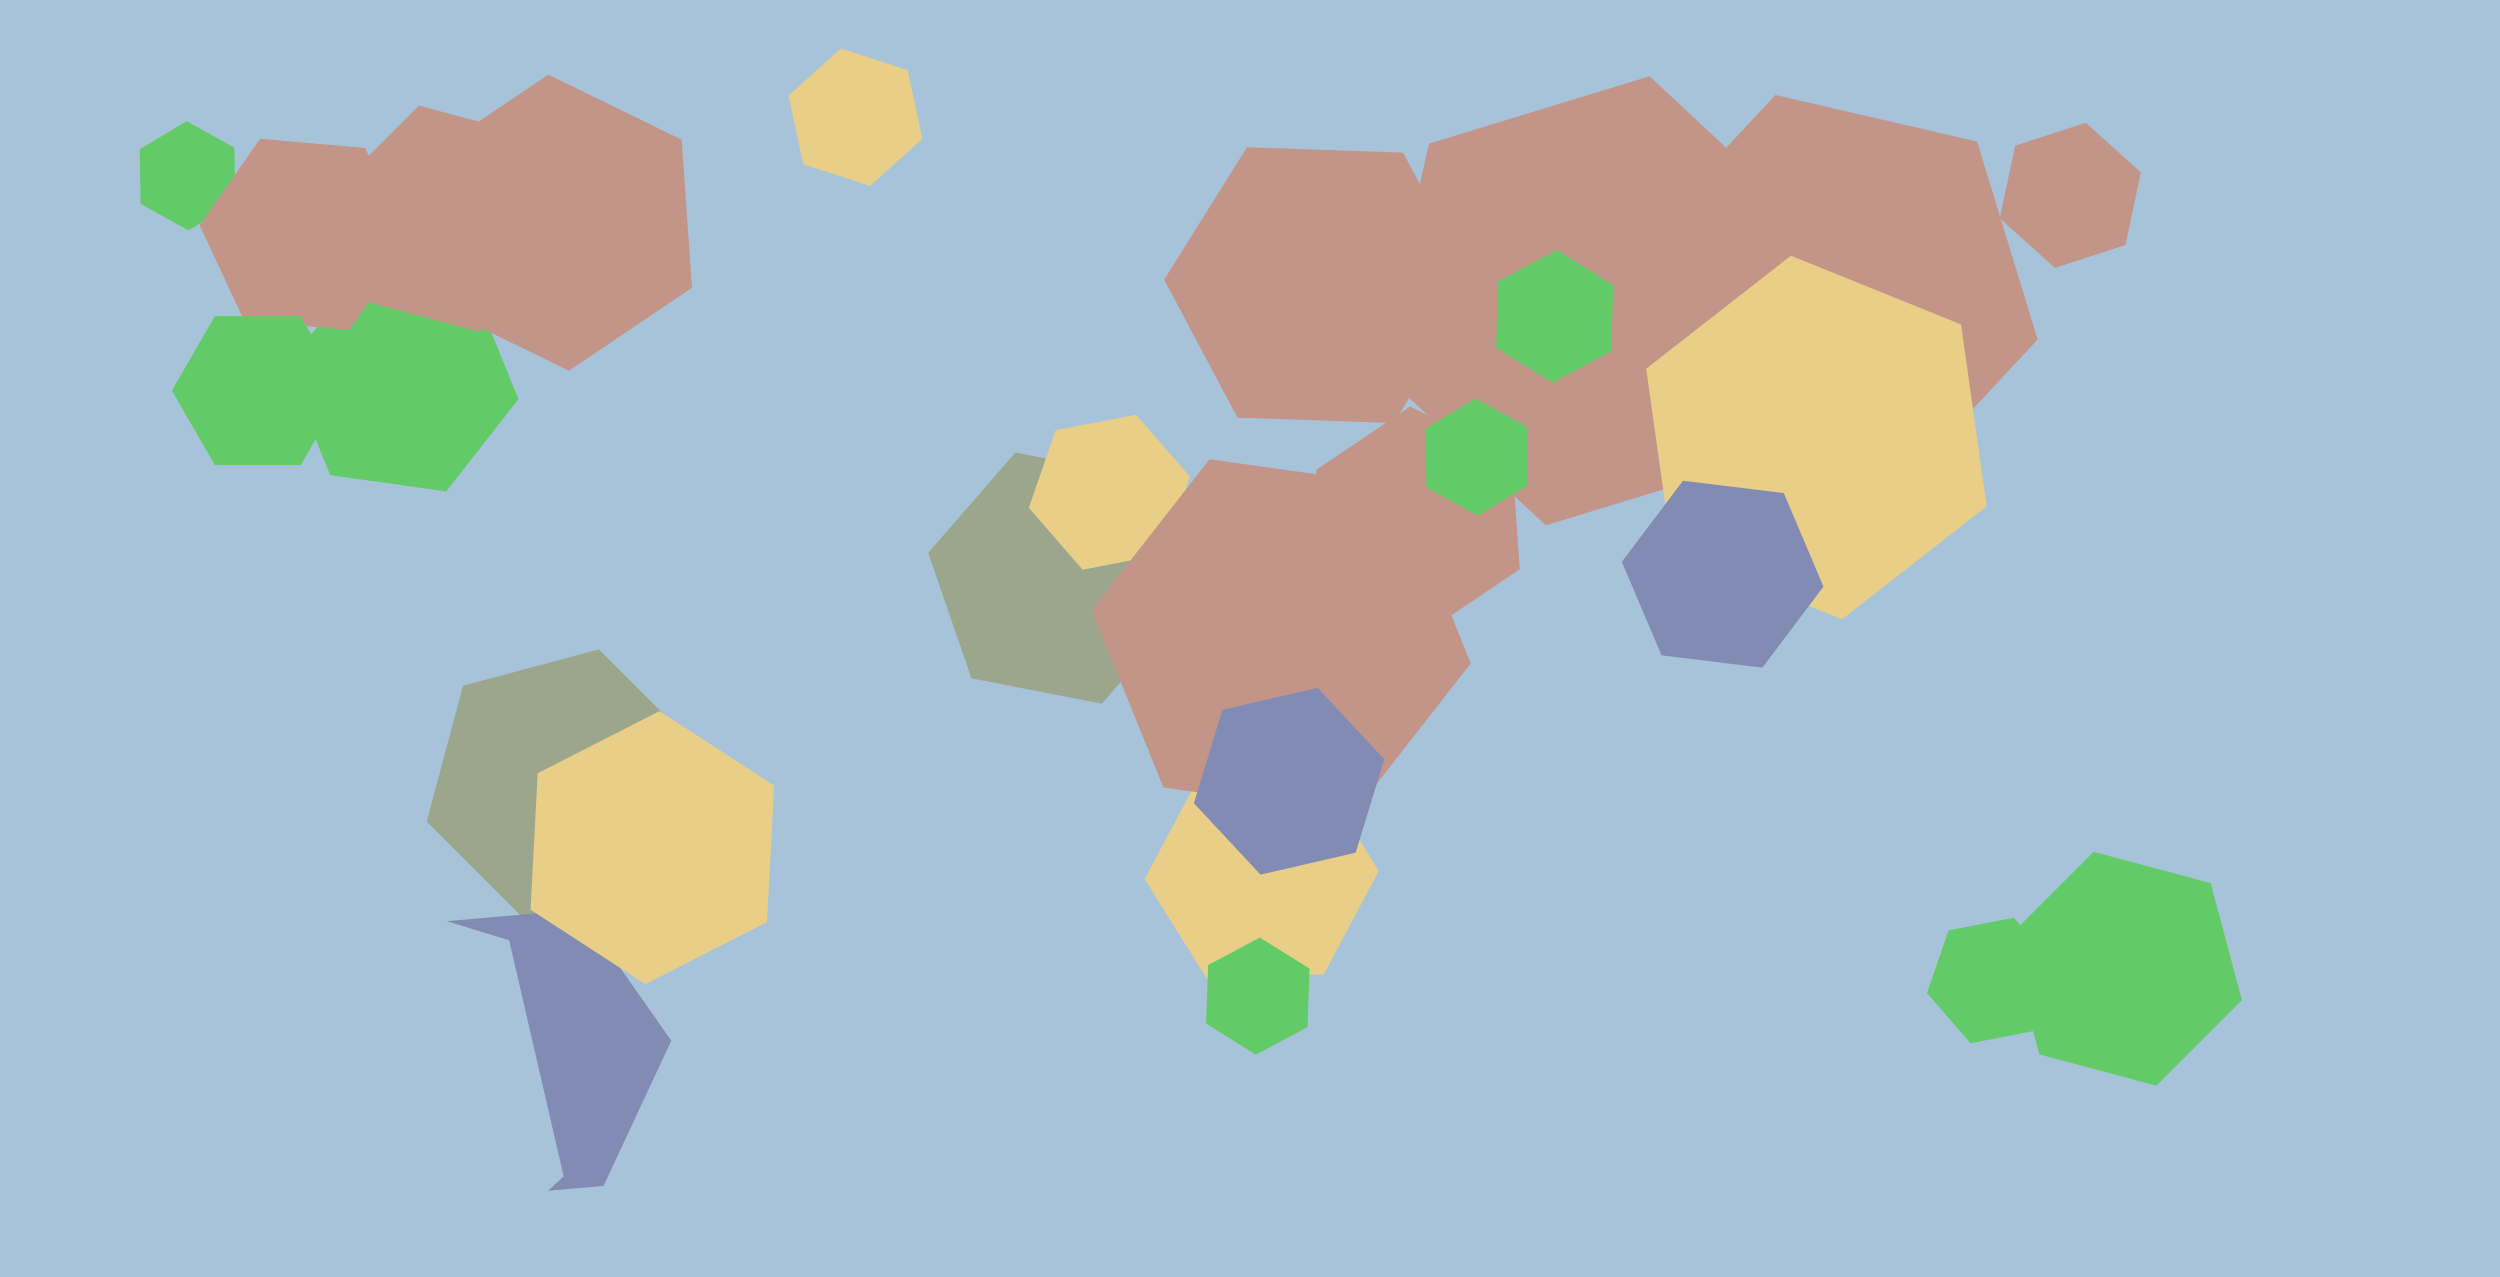 <svg xmlns="http://www.w3.org/2000/svg" width="640px" height="327px">
  <rect width="640" height="327" fill="rgb(167,195,217)"/>
  <polygon points="236.119,35.562 222.742,47.607 205.623,42.044 201.881,24.438 215.258,12.393 232.377,17.956" fill="rgb(232,206,135)"/>
  <polygon points="389.065,145.713 365.023,161.929 338.958,149.217 336.935,120.287 360.977,104.071 387.042,116.783" fill="rgb(194,149,136)"/>
  <polygon points="132.708,102.175 114.238,125.816 84.53,121.64 73.292,93.825 91.762,70.184 121.47,74.36" fill="rgb(98,203,103)"/>
  <polygon points="304.375,154.488 282.069,180.148 248.694,173.66 237.625,141.512 259.931,115.852 293.306,122.34" fill="rgb(155,166,140)"/>
  <polygon points="573.944,256.023 552.023,277.944 522.08,269.92 514.056,239.977 535.977,218.056 565.92,226.08" fill="rgb(98,203,103)"/>
  <polygon points="297.777,141.849 277.163,145.856 263.386,130.007 270.223,110.151 290.837,106.144 304.614,121.993" fill="rgb(232,206,135)"/>
  <polygon points="60.245,51.787 48.244,58.998 36,52.211 35.755,38.213 47.756,31.002 60,37.789" fill="rgb(98,203,103)"/>
  <polygon points="452.15,117.238 395.728,134.488 352.578,94.25 365.85,36.762 422.272,19.512 465.422,59.75" fill="rgb(194,149,136)"/>
  <polygon points="544.12,62.713 526.05,68.585 511.93,55.871 515.88,37.287 533.95,31.415 548.07,44.129" fill="rgb(194,149,136)"/>
  <polygon points="338.898,249.441 308.916,250.488 293.018,225.047 307.102,198.559 337.084,197.512 352.982,222.953" fill="rgb(232,206,135)"/>
  <polygon points="143.978,63.765 122.765,84.978 93.787,77.213 86.022,48.235 107.235,27.022 136.213,34.787" fill="rgb(194,149,136)"/>
  <polygon points="104.897,62.353 89.411,84.47 62.513,82.117 51.103,57.647 66.589,35.53 93.487,37.883" fill="rgb(194,149,136)"/>
  <polygon points="169.456,226.456 134.683,235.773 109.227,210.317 118.544,175.544 153.317,166.227 178.773,191.683" fill="rgb(155,166,140)"/>
  <polygon points="521.642,86.922 485.496,125.684 433.854,113.762 418.358,63.078 454.504,24.316 506.146,36.238" fill="rgb(194,149,136)"/>
  <polygon points="377.976,74.396 356.779,108.318 316.803,106.922 298.024,71.604 319.221,37.682 359.197,39.078" fill="rgb(194,149,136)"/>
  <polygon points="376.523,169.819 346.356,208.432 297.833,201.613 279.477,156.181 309.644,117.568 358.167,124.387" fill="rgb(194,149,136)"/>
  <polygon points="412.417,90.009 397.407,97.99 382.99,88.981 383.583,71.991 398.593,64.01 413.01,73.019" fill="rgb(98,203,103)"/>
  <polygon points="177.154,73.658 145.651,94.907 111.497,78.249 108.846,40.342 140.349,19.093 174.503,35.751" fill="rgb(194,149,136)"/>
  <polygon points="391.119,124.272 378.262,131.998 365.142,124.726 364.881,109.728 377.738,102.002 390.858,109.274" fill="rgb(98,203,103)"/>
  <polygon points="347.05,218.284 322.691,223.908 305.641,205.624 312.95,181.716 337.309,176.092 354.359,194.376" fill="rgb(129,139,180)"/>
  <polygon points="508.578,129.607 471.541,158.543 427.963,140.936 421.422,94.393 458.459,65.457 502.037,83.064" fill="rgb(232,206,135)"/>
  <polygon points="334.721,262.949 321.477,269.991 308.756,262.042 309.279,247.051 322.523,240.009 335.244,247.958" fill="rgb(98,203,103)"/>
  <polygon points="154.517,303.585 113.673,307.159 90.156,273.573 107.483,236.415 148.327,232.841 171.844,266.427" fill="rgb(129,139,180)"/>
  <polygon points="466.806,150.169 451.159,170.933 425.353,167.765 415.194,143.831 430.841,123.067 456.647,126.235" fill="rgb(129,139,180)"/>
  <polygon points="144.291,301.127 98.947,343.411 39.656,325.284 25.709,264.873 71.053,222.589 130.344,240.716" fill="rgb(167,195,217)"/>
  <polygon points="88.0,100.0 77.0,119.053 55,119.053 44.0,100.0 55,80.947 77.0,80.947" fill="rgb(98,203,103)"/>
  <polygon points="196.353,236.062 165.168,251.952 135.815,232.89 137.647,197.938 168.832,182.048 198.185,201.11" fill="rgb(232,206,135)"/>
  <polygon points="521.153,263.83 504.465,267.074 493.312,254.244 498.847,238.17 515.535,234.926 526.688,247.756" fill="rgb(98,203,103)"/>
</svg>
